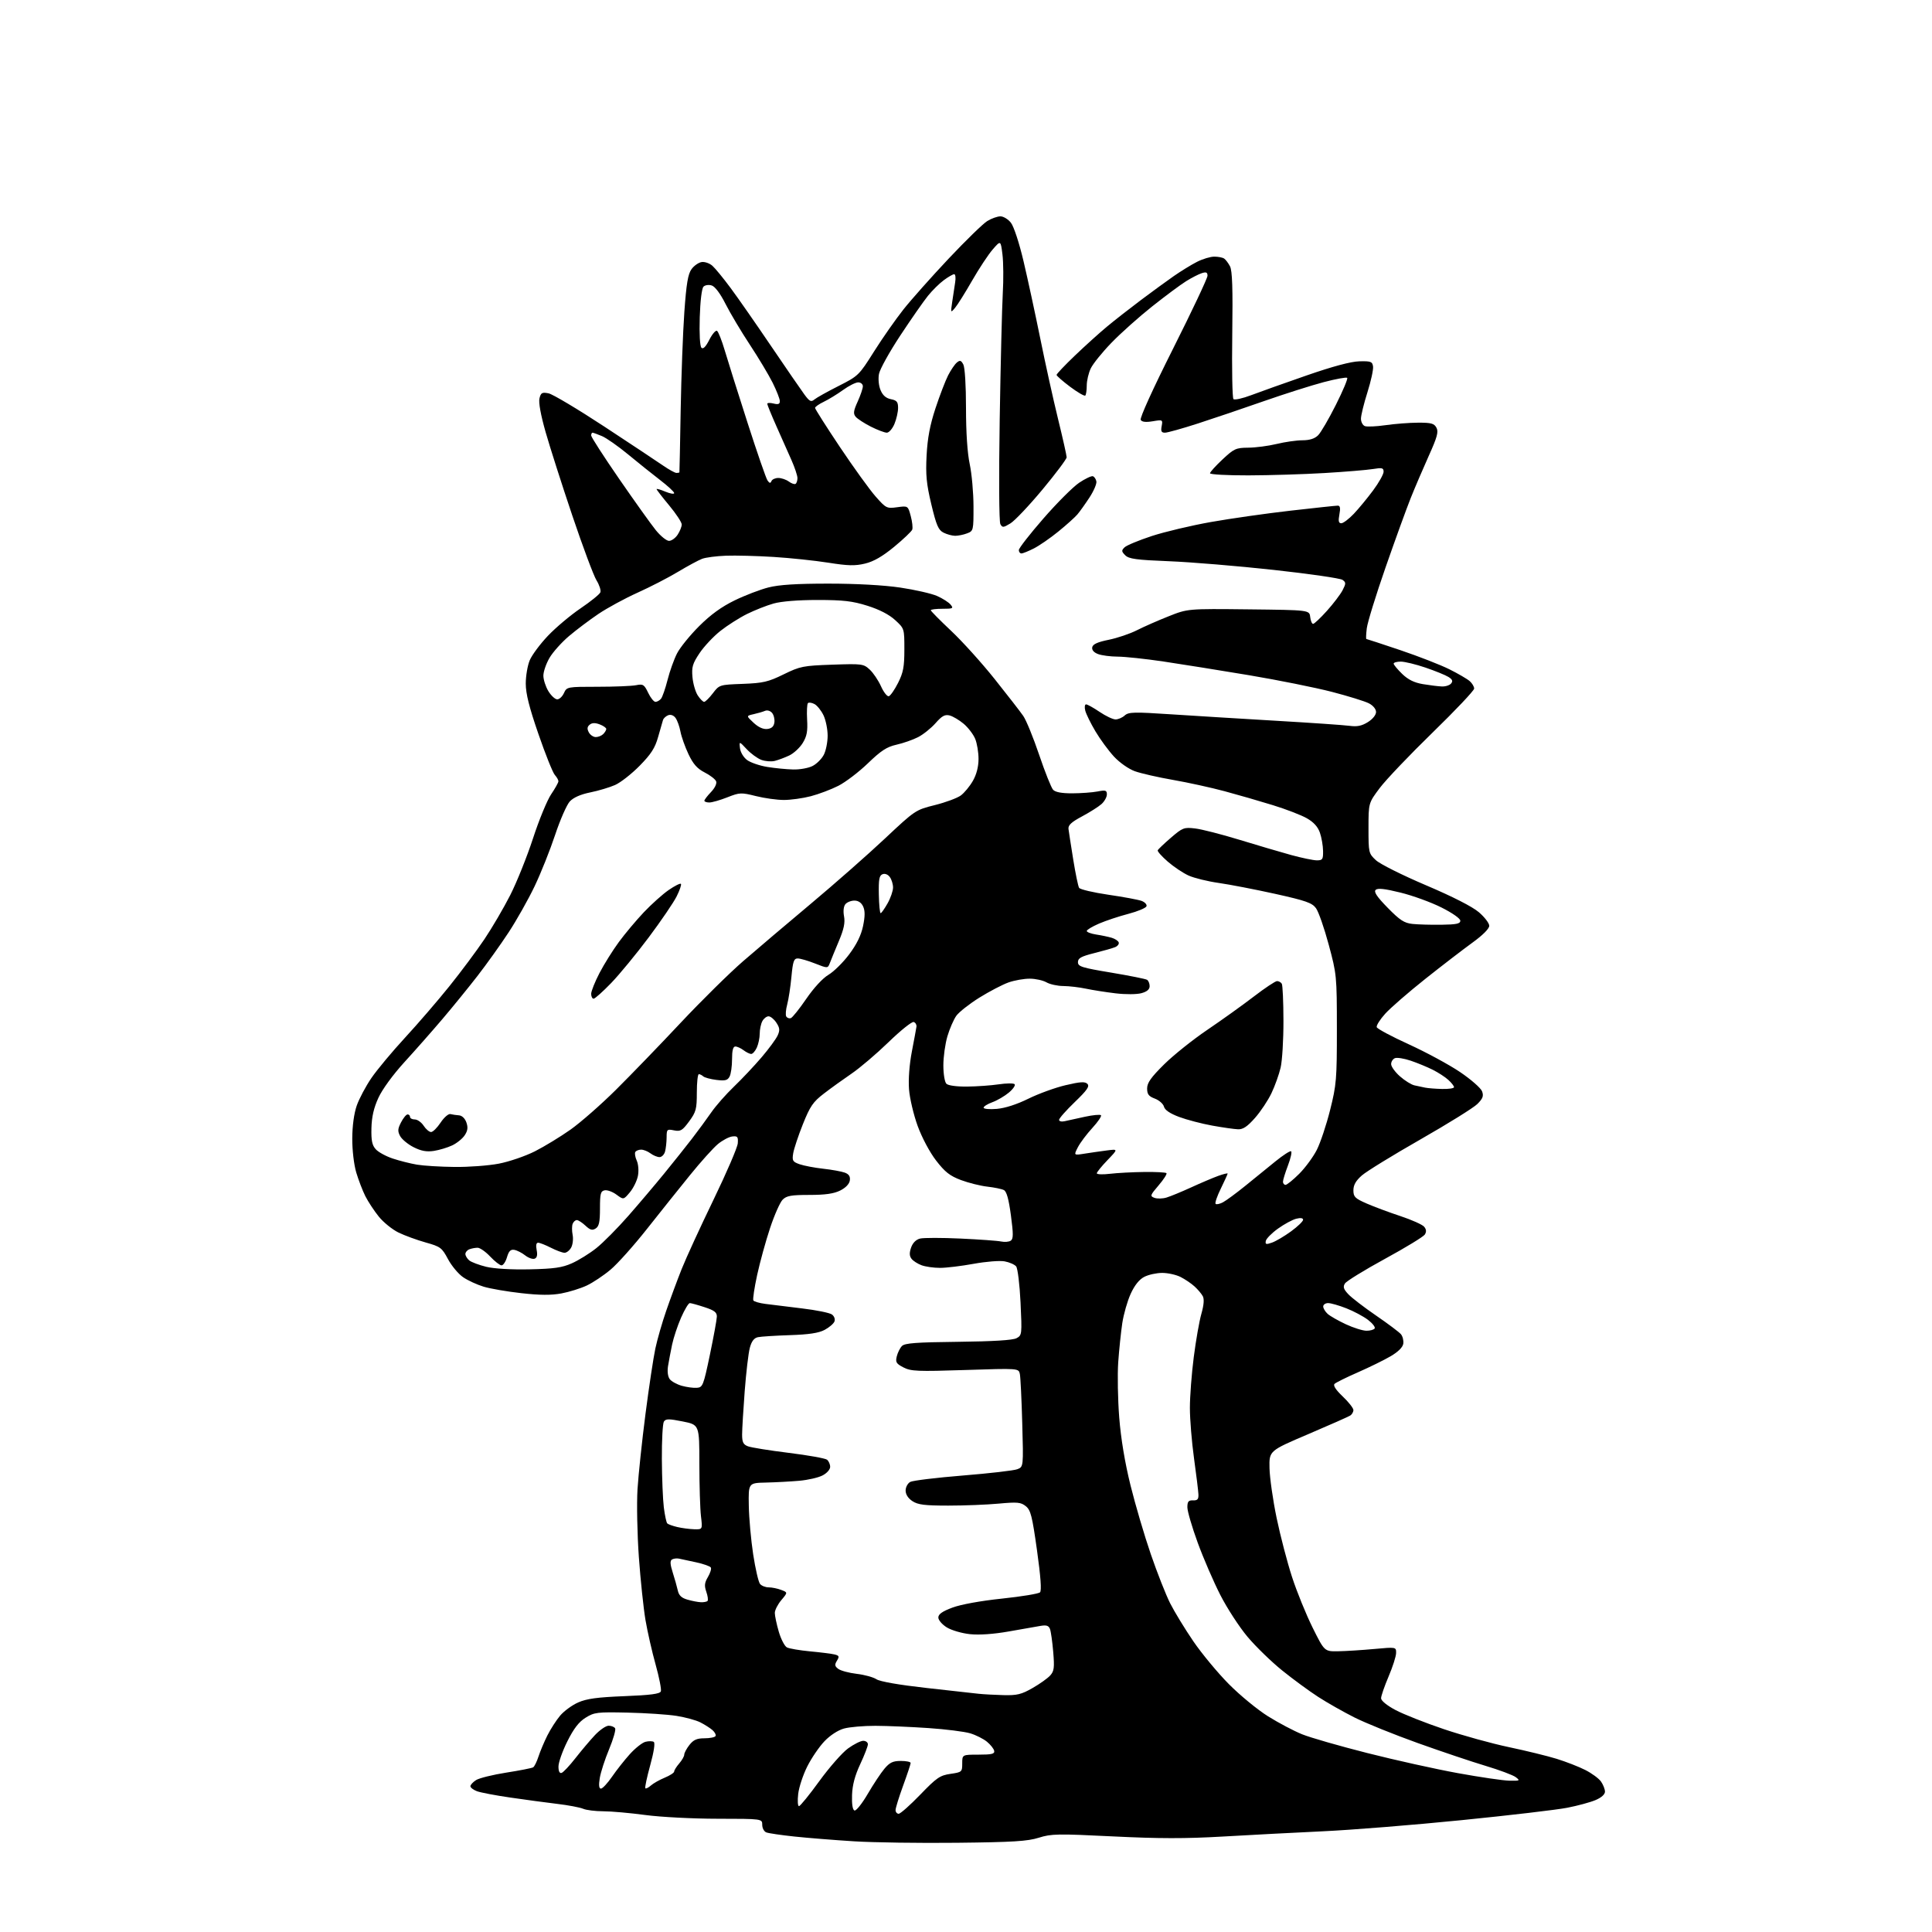 <?xml version="1.0" encoding="UTF-8" standalone="no"?>
<svg 
  version="1.1" 
  xmlns="http://www.w3.org/2000/svg" 
  xmlns:xlink="http://www.w3.org/1999/xlink" 
  xmlns:svg="http://www.w3.org/2000/svg"
  xmlns:rdf="http://www.w3.org/1999/02/22-rdf-syntax-ns#"
  xmlns:cc="http://creativecommons.org/ns#"
  xmlns:dc="http://purl.org/dc/elements/1.1/"
  viewBox="0 0 768 768"
  width="768"
  height="768"
>
<style>svg {background-color: white; }</style>"
<path stroke="none" fill="black" fill-rule="evenodd" d="M380.50,732.53C365.65,732.70 347.20,732.43 339.50,731.95C331.80,731.47 321.17,730.62 315.88,730.06C310.59,729.50 305.53,728.76 304.63,728.41C303.73,728.07 303.00,726.71 303.00,725.39C303.00,723.00 303.00,723.00 285.25,722.98C275.39,722.97 262.61,722.31 256.50,721.49C250.45,720.68 242.93,720.01 239.80,720.01C236.66,720.00 233.06,719.56 231.80,719.01C230.53,718.47 225.90,717.59 221.50,717.07C217.10,716.54 208.69,715.41 202.82,714.55C196.94,713.70 190.98,712.56 189.57,712.03C188.16,711.49 187.00,710.60 187.00,710.05C187.00,709.50 188.01,708.40 189.25,707.61C190.49,706.82 195.89,705.48 201.26,704.64C206.63,703.80 211.43,702.85 211.94,702.54C212.44,702.23 213.40,700.29 214.06,698.24C214.73,696.18 216.31,692.43 217.58,689.89C218.85,687.36 221.14,683.80 222.66,681.99C224.19,680.18 227.41,677.82 229.83,676.75C233.23,675.25 237.43,674.68 248.21,674.25C258.63,673.84 262.31,673.35 262.70,672.34C262.98,671.60 262.05,666.83 260.63,661.74C259.20,656.66 257.39,648.67 256.59,644.00C255.80,639.33 254.61,628.08 253.96,619.00C253.31,609.92 253.07,597.77 253.42,592.00C253.78,586.23 255.21,572.75 256.59,562.07C257.97,551.38 259.74,539.68 260.51,536.07C261.28,532.45 263.23,525.67 264.85,521.00C266.46,516.33 269.21,508.90 270.96,504.50C272.71,500.10 278.40,487.72 283.60,476.98C288.80,466.25 293.16,456.12 293.28,454.48C293.47,451.88 293.19,451.53 291.11,451.76C289.80,451.91 287.23,453.26 285.41,454.76C283.58,456.27 278.58,461.82 274.30,467.11C270.01,472.39 262.27,482.07 257.11,488.61C251.94,495.15 245.46,502.40 242.70,504.71C239.94,507.03 235.69,509.87 233.24,511.02C230.80,512.17 226.26,513.58 223.15,514.16C219.11,514.91 214.58,514.88 207.30,514.06C201.69,513.44 194.94,512.28 192.30,511.49C189.66,510.70 185.96,509.00 184.08,507.70C182.20,506.41 179.50,503.17 178.08,500.51C175.67,495.98 175.09,495.55 169.20,493.90C165.73,492.92 160.89,491.16 158.44,489.97C155.99,488.78 152.46,485.94 150.61,483.66C148.76,481.37 146.34,477.70 145.23,475.50C144.13,473.30 142.50,469.06 141.61,466.07C140.69,462.97 140.01,457.17 140.03,452.57C140.05,447.56 140.73,442.61 141.81,439.50C142.77,436.75 145.40,431.80 147.66,428.50C149.92,425.20 155.93,418.00 161.00,412.50C166.08,407.00 174.01,397.80 178.63,392.05C183.25,386.30 189.52,377.89 192.56,373.36C195.60,368.84 200.22,360.94 202.83,355.82C205.43,350.69 209.51,340.53 211.89,333.24C214.27,325.94 217.51,318.07 219.09,315.74C220.67,313.41 221.97,311.09 221.98,310.58C221.99,310.07 221.35,308.94 220.55,308.05C219.75,307.17 216.82,299.87 214.05,291.83C210.37,281.19 209.00,275.73 209.00,271.73C209.00,268.71 209.71,264.54 210.58,262.46C211.45,260.39 214.71,256.00 217.83,252.72C220.95,249.44 226.79,244.53 230.81,241.81C234.83,239.09 238.36,236.23 238.66,235.46C238.95,234.68 238.26,232.54 237.12,230.69C235.98,228.85 231.65,217.26 227.50,204.94C223.35,192.62 218.57,177.67 216.88,171.73C214.95,164.96 214.04,159.97 214.45,158.35C215.01,156.11 215.48,155.85 218.07,156.36C219.70,156.69 229.69,162.65 240.27,169.60C250.85,176.55 261.37,183.54 263.66,185.12C265.95,186.70 268.32,188.00 268.91,188.00C269.51,188.00 270.04,187.89 270.08,187.75C270.12,187.61 270.35,176.47 270.58,163.00C270.82,149.53 271.47,131.97 272.04,124.00C272.84,112.76 273.48,108.94 274.89,107.00C275.88,105.62 277.71,104.35 278.93,104.17C280.16,103.99 282.09,104.66 283.21,105.67C284.34,106.68 287.59,110.65 290.44,114.50C293.30,118.35 300.51,128.70 306.47,137.50C312.44,146.30 318.41,154.98 319.75,156.80C321.82,159.61 322.41,159.91 323.74,158.80C324.59,158.09 328.91,155.68 333.32,153.45C341.19,149.47 341.46,149.22 347.42,139.76C350.76,134.46 356.03,126.94 359.11,123.04C362.20,119.14 370.29,110.04 377.09,102.82C383.89,95.60 390.82,88.86 392.48,87.85C394.14,86.84 396.48,86.01 397.68,86.00C398.88,86.00 400.75,87.14 401.85,88.54C403.00,90.00 405.14,96.50 406.86,103.79C408.51,110.78 411.50,124.60 413.51,134.50C415.51,144.40 418.69,158.80 420.58,166.50C422.47,174.20 424.01,181.08 424.01,181.78C424.00,182.49 419.67,188.26 414.38,194.62C409.09,200.98 403.36,207.03 401.65,208.06C398.85,209.77 398.47,209.80 397.66,208.35C397.14,207.42 397.03,189.78 397.40,166.62C397.76,144.56 398.31,122.06 398.62,116.63C398.94,111.21 398.88,104.23 398.49,101.13C397.79,95.50 397.79,95.50 394.60,99.18C392.85,101.20 389.19,106.75 386.46,111.50C383.73,116.26 380.68,121.14 379.68,122.33C377.88,124.48 377.87,124.45 378.52,120.00C378.88,117.53 379.41,114.04 379.69,112.25C379.98,110.46 379.81,109.00 379.30,109.00C378.80,109.00 376.96,110.06 375.21,111.35C373.45,112.64 370.60,115.45 368.87,117.60C367.14,119.74 362.19,126.84 357.88,133.37C353.57,139.90 349.76,146.77 349.41,148.64C349.04,150.59 349.30,153.32 350.03,155.07C350.89,157.15 352.18,158.29 354.14,158.68C356.50,159.15 357.00,159.76 357.00,162.16C357.00,163.76 356.35,166.62 355.55,168.53C354.75,170.44 353.39,172.00 352.52,172.00C351.65,172.00 348.78,170.91 346.15,169.58C343.53,168.25 340.81,166.48 340.13,165.65C339.12,164.44 339.27,163.30 340.94,159.63C342.07,157.14 343.00,154.41 343.00,153.55C343.00,152.70 342.17,152.00 341.15,152.00C340.13,152.00 337.41,153.37 335.11,155.04C332.81,156.70 329.36,158.81 327.46,159.72C325.56,160.63 324.00,161.72 324.00,162.15C324.00,162.58 328.45,169.59 333.89,177.72C339.33,185.85 345.71,194.69 348.07,197.36C352.22,202.06 352.51,202.20 356.65,201.63C360.94,201.05 360.94,201.05 362.03,205.13C362.64,207.37 362.90,209.81 362.63,210.53C362.35,211.26 359.12,214.33 355.45,217.36C350.80,221.19 347.31,223.21 343.87,224.03C339.89,224.99 337.09,224.92 329.22,223.67C323.88,222.83 314.10,221.80 307.50,221.39C300.90,220.98 292.40,220.76 288.61,220.90C284.82,221.04 280.55,221.59 279.11,222.13C277.68,222.67 273.37,225.00 269.53,227.30C265.70,229.61 258.46,233.34 253.44,235.60C248.42,237.86 241.43,241.66 237.91,244.03C234.38,246.41 229.11,250.37 226.19,252.85C223.27,255.32 219.78,259.22 218.44,261.51C217.10,263.80 216.00,266.99 216.00,268.59C216.01,270.19 216.90,272.96 217.99,274.75C219.08,276.54 220.66,278.00 221.51,278.00C222.35,278.00 223.56,276.88 224.18,275.50C225.31,273.03 225.48,273.00 237.54,273.00C244.25,273.00 251.14,272.72 252.84,272.38C255.63,271.82 256.08,272.10 257.65,275.38C258.59,277.37 259.91,279.00 260.56,279.00C261.22,279.00 262.21,278.44 262.77,277.75C263.33,277.06 264.50,273.69 265.37,270.25C266.24,266.81 267.93,262.09 269.13,259.75C270.32,257.41 274.27,252.54 277.90,248.92C282.46,244.36 286.81,241.21 292.00,238.68C296.12,236.67 302.18,234.35 305.46,233.52C309.69,232.44 316.62,232.00 329.33,232.00C340.44,232.00 351.28,232.60 357.87,233.57C363.72,234.44 370.30,235.94 372.50,236.91C374.70,237.88 377.12,239.42 377.87,240.34C379.12,241.85 378.82,242.00 374.62,242.00C372.08,242.00 370.00,242.26 370.00,242.58C370.00,242.90 373.63,246.57 378.07,250.75C382.51,254.92 390.30,263.55 395.38,269.92C400.46,276.29 405.58,282.88 406.75,284.58C407.93,286.27 410.78,293.24 413.09,300.08C415.40,306.91 417.89,313.15 418.62,313.94C419.50,314.90 422.03,315.37 426.22,315.36C429.68,315.35 434.19,315.02 436.25,314.63C439.51,314.00 440.00,314.15 440.00,315.80C440.00,316.84 439.05,318.55 437.90,319.60C436.74,320.64 433.25,322.86 430.15,324.52C425.90,326.79 424.56,328.02 424.74,329.52C424.88,330.61 425.72,336.07 426.62,341.65C427.52,347.23 428.57,352.31 428.96,352.93C429.35,353.56 434.58,354.79 440.58,355.67C446.59,356.54 452.55,357.65 453.83,358.13C455.11,358.62 455.98,359.57 455.75,360.25C455.52,360.93 452.28,362.29 448.55,363.27C444.82,364.24 439.57,365.99 436.89,367.14C434.20,368.30 432.00,369.62 432.00,370.08C432.00,370.54 433.69,371.17 435.75,371.49C437.81,371.80 440.59,372.39 441.92,372.78C443.25,373.18 444.50,374.01 444.71,374.63C444.92,375.25 444.28,376.09 443.29,376.50C442.31,376.91 438.57,377.98 435.00,378.87C429.76,380.19 428.50,380.88 428.50,382.47C428.50,384.21 429.99,384.68 441.71,386.63C448.98,387.85 455.40,389.13 455.96,389.48C456.53,389.83 457.00,390.97 457.00,392.01C457.00,393.30 455.96,394.19 453.75,394.80C451.90,395.31 447.48,395.34 443.50,394.87C439.65,394.41 434.34,393.58 431.70,393.02C429.06,392.46 425.01,391.98 422.70,391.96C420.39,391.95 417.38,391.29 416.00,390.50C414.62,389.71 411.64,389.05 409.38,389.04C407.11,389.02 403.30,389.69 400.91,390.53C398.52,391.38 393.30,394.10 389.31,396.58C385.33,399.07 381.20,402.32 380.14,403.80C379.09,405.29 377.50,408.94 376.61,411.93C375.73,414.92 375.00,420.12 375.00,423.48C375.00,426.91 375.53,430.13 376.20,430.80C376.92,431.52 380.21,431.97 384.45,431.93C388.33,431.89 393.98,431.49 397.00,431.04C400.02,430.59 402.86,430.56 403.31,430.97C403.76,431.39 402.74,432.88 401.06,434.30C399.38,435.71 396.43,437.44 394.50,438.14C392.58,438.83 391.00,439.82 391.00,440.32C391.00,440.83 393.36,441.05 396.25,440.80C399.54,440.52 404.21,439.01 408.78,436.76C412.79,434.78 419.43,432.36 423.55,431.39C429.45,430.00 431.29,429.89 432.25,430.85C433.22,431.82 432.16,433.35 427.24,438.09C423.81,441.39 421.00,444.57 421.00,445.16C421.00,445.74 422.00,445.98 423.25,445.69C424.49,445.41 428.09,444.61 431.26,443.93C434.42,443.24 437.30,442.97 437.65,443.32C438.00,443.67 436.46,445.94 434.23,448.37C432.00,450.79 429.41,454.24 428.48,456.03C426.80,459.29 426.80,459.29 431.15,458.59C433.54,458.21 437.52,457.64 440.00,457.32C444.50,456.74 444.50,456.74 440.25,461.16C437.91,463.59 436.00,465.95 436.00,466.40C436.00,466.86 438.36,466.95 441.25,466.60C444.14,466.26 450.24,465.93 454.81,465.88C459.38,465.82 463.37,466.03 463.68,466.34C463.99,466.65 462.60,468.82 460.59,471.17C457.19,475.14 457.07,475.48 458.91,476.16C460.00,476.56 462.15,476.52 463.69,476.05C465.24,475.59 469.65,473.77 473.50,472.01C477.35,470.24 482.19,468.19 484.25,467.44C486.31,466.70 488.00,466.28 488.00,466.52C488.00,466.76 486.79,469.43 485.31,472.45C483.82,475.47 482.88,478.22 483.22,478.55C483.55,478.89 484.88,478.60 486.16,477.92C487.45,477.23 491.43,474.30 495.00,471.41C498.57,468.51 503.98,464.13 507.00,461.67C510.02,459.21 512.83,457.40 513.23,457.64C513.63,457.89 513.07,460.43 511.98,463.30C510.89,466.16 510.00,469.06 510.00,469.75C510.00,470.44 510.46,471.00 511.03,471.00C511.59,471.00 514.04,469.01 516.47,466.59C518.89,464.16 522.04,459.88 523.46,457.08C524.88,454.28 527.26,447.15 528.74,441.24C531.25,431.23 531.44,429.05 531.43,409.00C531.42,387.92 531.35,387.27 528.18,375.50C526.41,368.90 524.13,362.38 523.12,361.01C521.58,358.90 519.09,358.03 506.90,355.32C498.98,353.57 488.90,351.62 484.50,350.99C480.10,350.37 474.70,349.04 472.50,348.05C470.30,347.06 466.57,344.56 464.21,342.51C461.84,340.45 460.04,338.43 460.21,338.02C460.37,337.61 462.73,335.36 465.45,333.02C470.11,329.01 470.66,328.80 475.11,329.33C477.71,329.63 485.61,331.66 492.67,333.82C499.73,335.98 508.98,338.71 513.23,339.88C517.48,341.04 522.09,342.00 523.48,342.00C525.74,342.00 525.99,341.61 525.94,338.25C525.91,336.19 525.35,332.94 524.69,331.03C523.88,328.67 522.22,326.83 519.50,325.28C517.30,324.02 511.23,321.68 506.00,320.07C500.77,318.45 492.11,315.95 486.75,314.51C481.39,313.07 472.17,311.05 466.25,310.02C460.34,308.99 453.54,307.44 451.14,306.58C448.65,305.68 445.09,303.19 442.83,300.76C440.66,298.41 437.34,293.90 435.45,290.71C433.56,287.53 431.74,283.82 431.40,282.46C431.06,281.11 431.21,280.00 431.74,280.00C432.27,280.00 434.68,281.34 437.10,282.98C439.52,284.62 442.36,285.97 443.42,285.98C444.48,285.99 446.13,285.29 447.08,284.42C448.63,283.02 450.72,282.97 465.66,283.96C474.92,284.57 493.75,285.72 507.50,286.53C521.25,287.33 534.30,288.23 536.50,288.53C539.48,288.94 541.33,288.56 543.75,287.05C545.65,285.87 547.00,284.20 547.00,283.04C547.00,281.87 545.83,280.45 544.15,279.58C542.59,278.77 535.96,276.72 529.43,275.02C522.90,273.33 508.09,270.35 496.53,268.41C484.96,266.48 469.65,264.02 462.50,262.96C455.35,261.90 447.17,261.03 444.32,261.02C441.46,261.01 437.94,260.55 436.49,260.00C434.80,259.36 433.97,258.38 434.18,257.29C434.42,256.08 436.31,255.22 440.71,254.33C444.12,253.64 449.16,251.94 451.90,250.55C454.64,249.16 460.31,246.66 464.51,245.00C472.14,241.96 472.14,241.96 496.32,242.23C520.50,242.50 520.50,242.50 520.82,245.25C520.99,246.76 521.51,248.00 521.97,248.00C522.44,248.00 524.91,245.67 527.48,242.81C530.04,239.96 532.84,236.28 533.69,234.64C535.08,231.94 535.08,231.53 533.68,230.51C532.83,229.89 520.51,228.10 506.32,226.55C492.12,224.99 473.42,223.44 464.78,223.10C451.72,222.58 448.76,222.18 447.31,220.74C445.79,219.21 445.75,218.82 447.04,217.57C447.84,216.79 452.71,214.77 457.85,213.08C462.98,211.40 473.56,208.89 481.35,207.51C489.13,206.13 503.37,204.10 513.00,203.00C522.62,201.90 531.08,201.00 531.79,201.00C532.73,201.00 532.91,201.96 532.43,204.50C531.94,207.15 532.12,208.00 533.19,208.00C533.96,208.00 536.20,206.31 538.16,204.25C540.12,202.19 543.58,197.98 545.86,194.91C548.14,191.83 550.00,188.51 550.00,187.53C550.00,185.99 549.43,185.84 545.75,186.45C543.41,186.83 534.75,187.55 526.50,188.04C518.25,188.53 504.64,188.95 496.25,188.97C487.86,188.99 481.00,188.61 481.00,188.14C481.00,187.66 483.23,185.19 485.96,182.64C490.54,178.35 491.31,178.00 496.21,177.96C499.12,177.94 504.20,177.28 507.50,176.48C510.80,175.68 515.41,175.02 517.75,175.02C520.64,175.01 522.64,174.36 523.98,173.02C525.07,171.93 528.25,166.48 531.04,160.91C533.84,155.35 535.86,150.53 535.53,150.20C535.21,149.88 531.02,150.64 526.22,151.90C521.43,153.16 510.75,156.55 502.50,159.43C494.25,162.32 482.42,166.33 476.20,168.34C469.99,170.35 464.09,172.00 463.09,172.00C461.68,172.00 461.39,171.43 461.78,169.39C462.26,166.84 462.18,166.79 458.24,167.46C455.49,167.92 453.96,167.75 453.45,166.92C453.00,166.20 458.25,154.64 466.35,138.53C473.86,123.59 480.00,110.58 480.00,109.62C480.00,108.26 479.50,108.02 477.75,108.58C476.51,108.97 473.70,110.41 471.50,111.78C469.30,113.15 463.23,117.66 458.00,121.81C452.77,125.96 445.50,132.45 441.84,136.24C438.17,140.02 434.46,144.62 433.59,146.46C432.71,148.30 432.00,151.35 432.00,153.23C432.00,155.12 431.74,156.93 431.42,157.24C431.10,157.56 428.40,156.00 425.42,153.77C422.44,151.54 420.00,149.40 420.00,149.03C420.00,148.65 423.26,145.21 427.25,141.39C431.24,137.57 436.98,132.38 440.00,129.87C443.02,127.36 449.10,122.61 453.50,119.30C457.90,116.00 463.80,111.70 466.61,109.74C469.42,107.79 473.56,105.24 475.82,104.09C478.07,102.94 481.18,102.01 482.71,102.02C484.24,102.02 486.00,102.36 486.60,102.77C487.21,103.17 488.26,104.56 488.94,105.85C489.86,107.60 490.09,114.64 489.84,133.01C489.65,146.66 489.87,158.19 490.31,158.64C490.76,159.09 493.91,158.40 497.31,157.11C500.72,155.82 510.64,152.28 519.36,149.26C529.77,145.65 536.99,143.71 540.36,143.63C544.94,143.51 545.53,143.74 545.81,145.69C545.98,146.90 544.97,151.53 543.56,155.99C542.15,160.45 541.00,165.16 541.00,166.44C541.00,167.73 541.70,169.05 542.55,169.38C543.41,169.71 547.12,169.54 550.80,169.01C554.49,168.48 560.30,168.03 563.71,168.02C568.94,168.00 570.10,168.32 571.01,170.02C571.89,171.66 571.32,173.75 567.95,181.22C565.68,186.28 562.45,193.81 560.79,197.96C559.13,202.11 554.63,214.50 550.80,225.50C546.97,236.50 543.60,247.41 543.32,249.75C543.03,252.09 542.96,254.00 543.15,254.01C543.34,254.01 549.43,256.02 556.69,258.46C563.94,260.91 572.72,264.33 576.19,266.07C579.66,267.80 583.29,269.92 584.25,270.77C585.21,271.62 586.00,272.95 586.00,273.72C586.00,274.50 578.58,282.35 569.50,291.18C560.43,300.00 550.98,309.92 548.50,313.21C544.00,319.20 544.00,319.20 544.00,329.20C544.00,338.98 544.06,339.26 546.95,341.95C548.57,343.47 557.50,347.93 566.81,351.89C577.48,356.42 585.26,360.39 587.87,362.62C590.14,364.56 592.00,366.99 592.00,368.02C592.00,369.16 589.44,371.73 585.35,374.69C581.69,377.34 573.24,383.83 566.57,389.13C559.90,394.43 552.74,400.65 550.66,402.95C548.58,405.25 547.05,407.67 547.27,408.32C547.48,408.97 553.24,412.05 560.08,415.16C566.91,418.28 576.06,423.23 580.40,426.16C584.75,429.10 588.69,432.55 589.15,433.83C589.83,435.69 589.45,436.70 587.25,438.88C585.74,440.38 575.55,446.71 564.61,452.96C553.67,459.20 543.20,465.64 541.36,467.26C538.97,469.35 538.00,471.06 538.00,473.16C538.00,475.76 538.62,476.38 543.25,478.41C546.14,479.67 552.18,481.93 556.67,483.41C561.17,484.90 565.42,486.80 566.12,487.64C567.00,488.70 567.08,489.65 566.39,490.75C565.84,491.61 558.71,495.96 550.54,500.41C542.38,504.86 535.22,509.27 534.63,510.21C533.79,511.55 534.08,512.46 535.98,514.48C537.31,515.90 542.28,519.71 547.02,522.96C551.76,526.21 556.21,529.55 556.90,530.38C557.59,531.21 558.01,532.90 557.83,534.13C557.62,535.56 555.81,537.36 552.81,539.12C550.24,540.63 544.39,543.50 539.81,545.51C535.24,547.51 531.05,549.58 530.51,550.11C529.86,550.75 530.99,552.48 533.76,555.12C536.09,557.33 538.00,559.76 538.00,560.52C538.00,561.27 537.44,562.25 536.76,562.69C536.08,563.14 528.54,566.47 520.01,570.11C504.50,576.72 504.50,576.72 504.65,583.61C504.73,587.40 506.00,596.32 507.48,603.43C508.96,610.54 511.72,621.11 513.62,626.93C515.51,632.74 519.19,641.77 521.78,647.00C526.50,656.50 526.50,656.50 532.00,656.40C535.02,656.35 541.44,655.94 546.25,655.50C555.00,654.70 555.00,654.70 554.97,657.10C554.96,658.42 553.61,662.64 551.97,666.47C550.34,670.31 549.00,674.18 549.00,675.08C549.00,676.06 551.33,677.96 554.75,679.77C557.91,681.45 566.58,684.88 574.00,687.38C581.42,689.88 593.03,693.09 599.80,694.51C606.56,695.93 615.11,698.02 618.80,699.16C622.48,700.30 627.61,702.29 630.18,703.60C632.75,704.90 635.57,706.97 636.43,708.20C637.29,709.44 638.00,711.24 638.00,712.21C638.00,713.30 636.57,714.58 634.25,715.56C632.19,716.44 627.12,717.81 623.00,718.61C618.88,719.42 599.98,721.64 581.00,723.54C562.02,725.45 537.27,727.44 526.00,727.96C514.73,728.49 496.73,729.43 486.00,730.06C471.23,730.91 460.66,730.90 442.45,730.00C420.45,728.91 417.93,728.95 412.95,730.52C408.48,731.93 402.64,732.29 380.50,732.53zM357.24,721.00C357.93,721.00 361.78,717.58 365.81,713.41C372.34,706.64 373.65,705.74 377.82,705.14C382.37,704.48 382.50,704.36 382.50,700.98C382.50,697.50 382.50,697.50 389.00,697.50C394.24,697.50 395.44,697.21 395.21,696.00C395.05,695.17 393.76,693.54 392.35,692.38C390.94,691.21 387.93,689.70 385.67,689.02C383.42,688.34 375.93,687.40 369.03,686.93C362.14,686.46 352.68,686.06 348.00,686.04C343.32,686.03 337.70,686.51 335.50,687.12C333.11,687.78 329.99,689.81 327.74,692.17C325.66,694.34 322.60,698.83 320.93,702.14C319.25,705.46 317.62,710.38 317.30,713.08C316.98,715.79 317.12,717.99 317.61,717.97C318.10,717.95 321.75,713.47 325.71,708.00C329.68,702.54 334.81,696.70 337.11,695.03C339.42,693.36 342.13,692.00 343.15,692.00C344.17,692.00 345.00,692.62 345.00,693.39C345.00,694.15 343.63,697.71 341.95,701.29C339.84,705.81 338.84,709.55 338.70,713.54C338.57,717.20 338.93,719.44 339.67,719.70C340.32,719.93 342.68,716.97 344.92,713.14C347.16,709.30 350.16,704.77 351.59,703.08C353.67,700.61 354.95,700.00 358.09,700.00C360.24,700.00 362.00,700.36 362.00,700.81C362.00,701.25 360.65,705.32 359.00,709.84C357.35,714.36 356.00,718.72 356.00,719.53C356.00,720.34 356.56,721.00 357.24,721.00zM238.89,711.00C239.52,711.00 241.49,708.88 243.27,706.30C245.05,703.71 248.25,699.65 250.39,697.28C252.53,694.91 255.32,692.71 256.59,692.39C257.85,692.07 259.33,692.09 259.87,692.42C260.48,692.80 259.95,696.32 258.47,701.72C257.15,706.50 256.28,710.61 256.53,710.87C256.78,711.12 257.78,710.62 258.74,709.76C259.71,708.90 262.19,707.50 264.25,706.65C266.31,705.80 268.00,704.70 268.00,704.20C268.00,703.71 268.90,702.27 270.00,701.00C271.10,699.73 272.00,698.15 272.00,697.48C272.00,696.82 272.93,695.08 274.07,693.63C275.67,691.60 277.03,691.00 280.01,691.00C282.14,691.00 284.12,690.61 284.42,690.13C284.71,689.66 284.18,688.59 283.23,687.75C282.28,686.92 280.09,685.53 278.38,684.66C276.66,683.79 272.38,682.63 268.88,682.08C265.37,681.53 256.65,680.95 249.50,680.79C237.39,680.52 236.25,680.66 232.79,682.81C230.12,684.47 228.09,687.09 225.54,692.19C223.59,696.08 222.00,700.60 222.00,702.22C222.00,704.13 222.44,705.02 223.25,704.75C223.94,704.53 226.40,701.90 228.73,698.92C231.06,695.94 234.55,691.81 236.48,689.75C238.42,687.69 240.87,686.00 241.94,686.00C243.01,686.00 244.17,686.46 244.52,687.03C244.87,687.60 243.79,691.35 242.12,695.37C240.44,699.39 238.78,704.55 238.41,706.84C237.95,709.69 238.11,711.00 238.89,711.00zM600.00,707.85C604.20,707.93 604.37,707.84 602.52,706.44C601.43,705.62 596.03,703.60 590.52,701.95C585.01,700.30 572.85,696.21 563.50,692.86C554.15,689.51 542.90,684.96 538.50,682.76C534.10,680.55 527.58,676.86 524.00,674.54C520.42,672.23 513.98,667.50 509.69,664.04C505.39,660.57 499.20,654.56 495.93,650.68C492.66,646.79 487.79,639.31 485.11,634.06C482.42,628.80 478.37,619.44 476.11,613.25C473.85,607.07 472.00,600.73 472.00,599.18C472.00,596.88 472.43,596.36 474.25,596.42C476.03,596.48 476.48,595.98 476.39,594.00C476.33,592.62 475.54,586.19 474.64,579.70C473.74,573.21 473.00,564.19 473.00,559.66C473.00,555.13 473.69,546.04 474.54,539.46C475.38,532.88 476.74,525.13 477.57,522.24C478.56,518.74 478.75,516.40 478.12,515.24C477.61,514.28 476.13,512.54 474.84,511.37C473.55,510.19 471.06,508.51 469.30,507.62C467.54,506.73 464.25,506.00 462.00,506.00C459.75,506.00 456.53,506.71 454.86,507.57C452.86,508.61 451.02,510.90 449.46,514.32C448.16,517.17 446.66,522.42 446.12,526.00C445.59,529.58 444.86,536.55 444.51,541.50C444.17,546.45 444.35,556.35 444.91,563.50C445.58,571.93 447.16,581.42 449.41,590.50C451.32,598.20 454.94,610.49 457.46,617.81C459.97,625.13 463.43,633.90 465.14,637.31C466.86,640.71 471.01,647.52 474.37,652.44C477.73,657.35 484.08,665.01 488.49,669.46C492.90,673.91 499.92,679.68 504.10,682.28C508.28,684.89 514.35,688.09 517.60,689.40C520.84,690.72 532.51,694.07 543.52,696.86C554.53,699.66 570.73,703.25 579.52,704.85C588.31,706.45 597.52,707.80 600.00,707.85zM398.88,673.84C404.29,673.98 406.04,673.55 410.44,671.03C413.30,669.40 416.46,667.15 417.46,666.04C419.03,664.31 419.20,662.94 418.67,656.66C418.33,652.61 417.75,648.51 417.38,647.54C416.87,646.21 415.96,645.91 413.60,646.32C411.90,646.61 406.23,647.61 401.00,648.53C395.01,649.59 389.33,649.99 385.62,649.61C382.36,649.27 378.24,648.07 376.37,646.92C374.51,645.77 373.00,644.01 373.00,642.99C373.00,641.66 374.58,640.55 378.59,639.05C381.96,637.79 389.82,636.36 398.31,635.47C406.07,634.65 412.87,633.53 413.42,632.98C414.09,632.31 413.69,626.73 412.22,616.25C410.30,602.58 409.72,600.28 407.76,598.72C405.79,597.15 404.42,597.03 397.00,597.71C392.32,598.15 383.30,598.50 376.96,598.50C367.59,598.50 364.90,598.17 362.71,596.73C360.99,595.60 360.00,594.06 360.00,592.51C360.00,591.16 360.83,589.63 361.85,589.08C362.87,588.53 372.29,587.39 382.79,586.54C393.28,585.69 402.99,584.57 404.36,584.05C406.85,583.11 406.85,583.11 406.36,565.80C406.10,556.29 405.67,547.47 405.41,546.20C404.94,543.90 404.94,543.90 383.70,544.60C364.72,545.22 362.11,545.11 359.14,543.57C356.27,542.09 355.91,541.49 356.48,539.18C356.84,537.70 357.77,535.85 358.54,535.06C359.66,533.91 364.21,533.57 380.90,533.39C394.79,533.23 402.59,532.75 404.07,531.96C406.25,530.80 406.28,530.50 405.68,517.77C405.33,510.54 404.55,504.17 403.93,503.41C403.31,502.66 401.25,501.76 399.36,501.41C397.46,501.05 391.93,501.49 387.06,502.38C382.20,503.27 376.17,504.00 373.67,504.00C371.17,504.00 367.86,503.53 366.32,502.95C364.77,502.38 362.97,501.22 362.33,500.37C361.49,499.27 361.45,498.01 362.18,495.91C362.83,494.06 364.13,492.75 365.74,492.35C367.13,492.00 374.40,492.00 381.89,492.35C389.37,492.70 396.62,493.22 398.00,493.52C399.38,493.81 401.08,493.66 401.79,493.19C402.84,492.49 402.85,490.59 401.85,483.10C400.99,476.66 400.15,473.63 399.06,473.07C398.20,472.63 395.25,472.02 392.49,471.71C389.73,471.40 385.01,470.22 381.99,469.09C377.58,467.43 375.64,465.90 372.11,461.33C369.58,458.04 366.48,452.23 364.78,447.57C363.17,443.14 361.62,436.58 361.35,433.01C361.05,429.06 361.49,423.16 362.48,418.00C363.38,413.32 364.20,408.87 364.31,408.11C364.41,407.34 363.92,406.51 363.22,406.26C362.51,406.01 358.01,409.61 353.22,414.26C348.42,418.91 341.80,424.55 338.50,426.79C335.20,429.04 330.25,432.60 327.50,434.72C323.21,438.01 322.03,439.73 319.17,446.86C317.34,451.43 315.61,456.65 315.31,458.45C314.83,461.41 315.08,461.83 317.90,462.82C319.62,463.41 323.83,464.21 327.26,464.59C330.69,464.97 334.54,465.67 335.82,466.14C337.47,466.76 338.05,467.65 337.82,469.25C337.62,470.65 336.17,472.16 334.00,473.25C331.47,474.51 328.08,475.00 321.75,475.00C314.53,475.00 312.67,475.33 311.12,476.88C310.09,477.91 307.84,482.97 306.13,488.13C304.41,493.28 302.10,501.69 300.98,506.81C299.87,511.93 299.19,516.49 299.47,516.94C299.75,517.40 301.89,518.02 304.24,518.32C306.58,518.63 313.13,519.43 318.79,520.11C324.44,520.78 329.80,521.87 330.70,522.52C331.63,523.20 332.06,524.40 331.71,525.30C331.38,526.18 329.62,527.68 327.80,528.65C325.43,529.91 321.55,530.49 314.00,530.74C308.23,530.93 302.50,531.29 301.29,531.55C299.74,531.88 298.77,533.15 298.07,535.76C297.51,537.82 296.60,545.58 296.03,553.00C295.47,560.42 295.00,568.20 295.00,570.27C295.00,573.30 295.46,574.22 297.32,574.93C298.60,575.42 305.91,576.59 313.57,577.54C321.23,578.48 328.06,579.71 328.75,580.25C329.44,580.80 330.00,582.08 330.00,583.10C330.00,584.15 328.69,585.63 326.97,586.51C325.31,587.38 321.14,588.33 317.72,588.63C314.30,588.93 308.35,589.25 304.50,589.34C297.50,589.50 297.50,589.50 297.66,598.50C297.74,603.45 298.53,612.18 299.40,617.89C300.28,623.61 301.50,628.89 302.12,629.64C302.74,630.39 304.29,631.00 305.56,631.00C306.83,631.00 309.06,631.45 310.52,632.01C313.17,633.01 313.17,633.01 310.58,636.08C309.16,637.77 308.00,640.06 308.00,641.17C308.00,642.28 308.71,645.63 309.57,648.60C310.44,651.57 311.90,654.40 312.82,654.87C313.74,655.35 317.88,656.05 322.00,656.44C326.12,656.82 330.49,657.37 331.70,657.66C333.60,658.12 333.73,658.46 332.70,660.16C331.71,661.78 331.81,662.35 333.25,663.42C334.22,664.14 337.51,665.02 340.56,665.38C343.62,665.74 347.15,666.70 348.40,667.53C349.82,668.45 357.31,669.76 368.09,670.97C377.67,672.04 387.07,673.09 389.00,673.30C390.93,673.51 395.37,673.75 398.88,673.84zM278.58,636.91C279.73,636.96 280.93,636.74 281.25,636.41C281.57,636.09 281.36,634.46 280.78,632.79C279.93,630.35 280.05,629.18 281.42,626.87C282.35,625.29 282.87,623.59 282.56,623.10C282.26,622.60 279.64,621.68 276.75,621.05C273.86,620.41 270.76,619.75 269.86,619.57C268.96,619.39 267.72,619.56 267.11,619.93C266.30,620.43 266.39,621.86 267.41,625.06C268.19,627.50 269.10,630.73 269.43,632.22C269.86,634.21 270.90,635.20 273.26,635.88C275.04,636.40 277.44,636.86 278.58,636.91zM275.89,607.90C279.28,608.00 279.28,608.00 278.65,602.75C278.30,599.86 278.01,590.50 278.01,581.93C278.00,566.37 278.00,566.37 271.39,565.05C265.81,563.94 264.64,563.96 263.90,565.12C263.42,565.88 263.06,572.58 263.10,580.00C263.14,587.42 263.49,596.07 263.88,599.22C264.28,602.36 264.89,605.22 265.25,605.58C265.61,605.94 267.38,606.58 269.20,607.01C271.01,607.44 274.03,607.84 275.89,607.90zM276.99,551.68C279.35,551.51 279.62,550.83 282.20,538.50C283.69,531.35 284.94,524.54 284.96,523.37C284.99,521.68 283.96,520.89 280.06,519.62C277.35,518.73 274.71,518.00 274.20,518.00C273.69,518.00 272.14,520.59 270.75,523.75C269.36,526.91 267.75,531.75 267.17,534.50C266.59,537.25 265.87,541.10 265.55,543.05C265.21,545.20 265.48,547.24 266.24,548.24C266.93,549.14 269.07,550.32 271.00,550.87C272.93,551.41 275.62,551.78 276.99,551.68zM543.19,528.99C544.67,529.00 546.14,528.58 546.46,528.07C546.78,527.55 545.57,526.01 543.77,524.64C541.97,523.28 538.12,521.22 535.21,520.08C532.31,518.94 529.04,518.00 527.96,518.00C526.88,518.00 526.00,518.61 526.00,519.35C526.00,520.08 526.79,521.40 527.75,522.28C528.72,523.15 531.98,525.01 535.00,526.42C538.03,527.83 541.71,528.98 543.19,528.99zM210.50,504.58C220.21,504.37 223.42,503.92 227.33,502.18C229.99,501.00 234.36,498.29 237.05,496.15C239.74,494.01 245.44,488.26 249.72,483.38C254.00,478.50 260.44,470.90 264.03,466.50C267.62,462.10 272.57,455.89 275.03,452.70C277.49,449.50 280.96,444.78 282.74,442.20C284.52,439.61 288.57,435.01 291.74,431.97C294.91,428.93 299.85,423.68 302.73,420.31C305.61,416.94 308.48,413.03 309.12,411.63C310.07,409.55 309.98,408.61 308.62,406.54C307.70,405.14 306.31,404.00 305.51,404.00C304.72,404.00 303.60,404.87 303.04,405.93C302.47,407.00 302.00,409.23 302.00,410.89C302.00,412.55 301.48,415.05 300.84,416.45C300.20,417.85 299.19,418.99 298.59,418.97C297.99,418.95 296.63,418.28 295.56,417.47C294.49,416.66 293.03,416.00 292.31,416.00C291.40,416.00 291.00,417.56 291.00,421.07C291.00,423.85 290.56,426.96 290.01,427.97C289.22,429.47 288.23,429.71 284.76,429.28C282.42,428.99 280.07,428.35 279.55,427.87C279.03,427.39 278.24,427.00 277.80,427.00C277.36,427.00 277.00,430.29 277.00,434.30C277.00,440.88 276.69,442.02 273.94,445.77C271.25,449.42 270.52,449.85 267.94,449.34C265.15,448.78 265.00,448.93 264.99,452.12C264.98,453.98 264.70,456.51 264.37,457.75C264.04,458.99 263.03,459.99 262.13,459.97C261.24,459.95 259.63,459.28 258.56,458.47C257.49,457.66 255.83,457.00 254.87,457.00C253.91,457.00 252.86,457.42 252.55,457.93C252.23,458.43 252.49,459.97 253.11,461.35C253.76,462.78 253.97,465.37 253.59,467.39C253.22,469.34 251.78,472.29 250.39,473.95C247.86,476.96 247.86,476.96 245.05,474.88C243.51,473.74 241.40,472.97 240.37,473.17C238.76,473.48 238.50,474.48 238.50,480.39C238.50,485.77 238.13,487.49 236.79,488.34C235.45,489.20 234.59,488.96 232.73,487.22C231.43,486.00 229.89,485.00 229.29,485.00C228.70,485.00 227.95,485.68 227.63,486.51C227.32,487.34 227.31,489.31 227.63,490.89C227.94,492.47 227.69,494.71 227.07,495.88C226.44,497.05 225.25,498.00 224.42,498.00C223.60,498.00 221.16,497.10 219.00,496.00C216.84,494.90 214.56,494.00 213.91,494.00C213.16,494.00 212.96,495.03 213.33,496.91C213.73,498.90 213.47,499.99 212.52,500.35C211.75,500.65 210.07,500.05 208.77,499.04C207.48,498.02 205.54,497.03 204.46,496.84C202.98,496.58 202.26,497.30 201.54,499.75C201.02,501.54 200.04,503.00 199.37,503.00C198.71,503.00 196.68,501.43 194.86,499.50C193.05,497.57 190.80,496.00 189.86,496.00C188.93,496.00 187.45,496.27 186.58,496.61C185.71,496.94 185.00,497.79 185.00,498.48C185.00,499.18 185.69,500.33 186.53,501.03C187.38,501.73 190.42,502.87 193.28,503.57C196.41,504.33 203.31,504.74 210.50,504.58zM505.68,493.94C507.23,493.39 510.64,491.37 513.25,489.46C515.86,487.55 518.00,485.49 518.00,484.88C518.00,484.18 517.00,484.03 515.26,484.47C513.75,484.85 510.49,486.62 508.01,488.40C505.53,490.18 503.36,492.38 503.18,493.29C502.91,494.69 503.29,494.79 505.68,493.94zM180.66,463.88C186.25,463.95 194.19,463.36 198.30,462.57C202.41,461.78 208.86,459.57 212.64,457.66C216.41,455.75 222.78,451.87 226.79,449.04C230.80,446.20 238.93,439.08 244.86,433.19C250.78,427.31 262.35,415.35 270.55,406.60C278.76,397.86 289.94,386.83 295.39,382.10C300.85,377.37 313.01,367.05 322.41,359.18C331.81,351.30 344.99,339.71 351.69,333.41C363.79,322.05 363.94,321.95 371.64,320.03C375.91,318.96 380.55,317.24 381.95,316.20C383.35,315.16 385.51,312.55 386.73,310.41C388.18,307.88 388.97,304.81 388.98,301.72C388.99,299.09 388.39,295.47 387.64,293.67C386.89,291.88 384.83,289.19 383.06,287.70C381.29,286.22 378.78,284.73 377.48,284.40C375.61,283.94 374.43,284.58 371.90,287.46C370.13,289.47 367.00,291.98 364.93,293.04C362.86,294.09 359.01,295.44 356.36,296.03C352.52,296.89 350.22,298.39 345.01,303.42C341.42,306.88 336.13,310.91 333.26,312.37C330.38,313.83 325.46,315.69 322.31,316.51C319.16,317.33 314.34,318.00 311.60,318.00C308.87,318.00 303.85,317.30 300.47,316.45C294.61,314.99 294.05,315.01 289.12,316.95C286.26,318.08 283.04,319.00 281.96,319.00C280.88,319.00 280.00,318.69 280.00,318.30C280.00,317.92 281.18,316.37 282.63,314.86C284.15,313.27 285.02,311.48 284.68,310.60C284.36,309.77 282.31,308.18 280.13,307.07C277.14,305.54 275.56,303.75 273.67,299.77C272.30,296.87 270.87,292.84 270.49,290.80C270.11,288.77 269.23,286.33 268.54,285.39C267.78,284.35 266.63,283.93 265.62,284.31C264.70,284.67 263.77,285.53 263.55,286.23C263.32,286.93 262.45,289.98 261.60,293.00C260.39,297.32 258.82,299.77 254.28,304.39C251.10,307.63 246.70,311.08 244.50,312.05C242.30,313.02 237.85,314.35 234.61,315.00C230.77,315.78 227.95,317.03 226.50,318.59C225.29,319.90 222.66,325.89 220.67,331.88C218.68,337.88 215.02,347.06 212.52,352.29C210.03,357.51 205.38,365.77 202.18,370.64C198.98,375.52 193.40,383.32 189.77,388.00C186.14,392.68 179.87,400.38 175.84,405.12C171.80,409.87 165.02,417.56 160.76,422.22C156.20,427.22 151.96,433.04 150.42,436.40C148.58,440.41 147.76,443.98 147.65,448.44C147.53,453.37 147.91,455.24 149.37,456.85C150.39,457.99 153.44,459.65 156.13,460.54C158.82,461.44 163.16,462.53 165.76,462.97C168.37,463.41 175.07,463.82 180.66,463.88zM172.44,457.51C169.55,457.94 167.41,457.54 164.40,456.02C162.15,454.88 159.75,452.89 159.06,451.61C158.02,449.67 158.09,448.73 159.43,446.14C160.32,444.41 161.49,443.00 162.03,443.00C162.56,443.00 163.00,443.45 163.00,444.00C163.00,444.55 163.85,445.00 164.88,445.00C165.92,445.00 167.51,446.12 168.41,447.50C169.31,448.88 170.64,450.00 171.36,450.00C172.08,450.00 173.78,448.31 175.15,446.25C176.54,444.16 178.27,442.66 179.07,442.87C179.86,443.07 181.39,443.29 182.48,443.37C183.65,443.45 184.83,444.59 185.39,446.17C186.09,448.17 185.93,449.46 184.74,451.27C183.87,452.61 181.63,454.42 179.76,455.31C177.90,456.19 174.60,457.18 172.44,457.51zM492.17,448.91C490.70,448.86 486.06,448.20 481.86,447.44C477.66,446.68 471.75,445.13 468.72,444.00C465.07,442.63 463.04,441.25 462.69,439.91C462.40,438.80 460.77,437.36 459.08,436.72C456.62,435.80 456.00,434.98 456.00,432.68C456.00,430.44 457.52,428.29 462.75,423.11C466.46,419.44 474.23,413.23 480.00,409.33C485.77,405.42 494.08,399.47 498.45,396.11C502.83,392.75 506.96,390.00 507.64,390.00C508.33,390.00 509.17,390.47 509.53,391.04C509.88,391.62 510.18,398.26 510.19,405.79C510.21,413.33 509.70,421.70 509.07,424.38C508.45,427.07 506.82,431.63 505.45,434.51C504.09,437.39 501.14,441.83 498.90,444.37C495.88,447.80 494.14,448.98 492.17,448.91zM573.25,432.88C575.86,432.95 578.00,432.63 578.00,432.17C578.00,431.72 576.99,430.42 575.75,429.29C574.51,428.15 571.70,426.33 569.50,425.23C567.30,424.13 563.37,422.51 560.78,421.64C558.18,420.76 555.37,420.31 554.53,420.63C553.69,420.95 553.00,422.02 553.00,423.00C553.00,423.99 554.58,426.18 556.52,427.88C558.45,429.58 561.04,431.19 562.27,431.45C563.50,431.71 565.40,432.11 566.50,432.35C567.60,432.58 570.64,432.82 573.25,432.88zM314.34,404.74C314.98,404.53 317.75,401.08 320.50,397.06C323.49,392.69 327.04,388.85 329.34,387.49C331.45,386.24 335.16,382.58 337.57,379.36C340.55,375.38 342.32,371.77 343.08,368.11C343.88,364.24 343.89,362.06 343.12,360.36C342.42,358.83 341.20,358.00 339.64,358.00C338.32,358.00 336.71,358.64 336.06,359.42C335.34,360.29 335.13,362.19 335.52,364.26C335.99,366.78 335.46,369.35 333.46,374.09C331.98,377.61 330.38,381.51 329.91,382.75C329.05,384.99 329.05,384.99 323.99,383.00C321.20,381.90 318.11,381.00 317.11,381.00C315.58,381.00 315.18,382.15 314.61,388.25C314.24,392.24 313.48,397.20 312.93,399.27C312.37,401.35 312.20,403.51 312.55,404.08C312.90,404.64 313.70,404.94 314.34,404.74zM235.97,397.00C235.44,397.00 235.00,396.13 235.00,395.07C235.00,394.01 236.50,390.28 238.32,386.77C240.15,383.26 243.61,377.72 246.02,374.45C248.42,371.18 252.89,365.86 255.94,362.63C259.00,359.41 263.44,355.43 265.82,353.79C268.20,352.15 270.38,351.05 270.67,351.34C270.97,351.63 270.21,353.86 268.99,356.30C267.78,358.74 262.78,366.08 257.89,372.61C253.00,379.15 246.28,387.31 242.97,390.75C239.65,394.19 236.50,397.00 235.97,397.00zM573.00,367.60C578.96,367.52 580.50,367.19 580.50,366.00C580.50,365.13 577.33,362.91 573.00,360.74C568.88,358.67 561.55,356.00 556.72,354.82C550.35,353.25 547.64,352.96 546.84,353.76C546.05,354.55 547.36,356.50 551.62,360.85C556.49,365.82 558.19,366.93 561.50,367.28C563.70,367.51 568.88,367.66 573.00,367.60zM350.07,362.99C350.38,363.00 351.61,361.25 352.82,359.11C354.02,356.98 355.00,354.14 355.00,352.80C355.00,351.47 354.43,349.60 353.72,348.64C352.97,347.60 351.79,347.14 350.83,347.51C349.51,348.02 349.23,349.55 349.35,355.56C349.43,359.64 349.75,362.99 350.07,362.99zM315.30,305.88C317.94,305.95 321.42,305.32 323.03,304.48C324.65,303.65 326.65,301.65 327.48,300.03C328.32,298.42 329.00,295.01 329.00,292.45C329.00,289.89 328.27,286.26 327.37,284.37C326.47,282.48 324.86,280.46 323.78,279.88C322.71,279.31 321.53,279.14 321.17,279.50C320.80,279.87 320.66,282.82 320.84,286.07C321.11,290.73 320.74,292.68 319.08,295.38C317.92,297.25 315.51,299.48 313.73,300.32C311.96,301.16 309.36,302.13 307.96,302.48C306.56,302.83 304.15,302.63 302.59,302.04C301.04,301.44 298.43,299.53 296.80,297.78C293.83,294.61 293.83,294.61 294.16,297.45C294.35,299.06 295.59,301.10 297.00,302.14C298.38,303.15 301.98,304.38 305.00,304.87C308.02,305.36 312.66,305.82 315.30,305.88zM236.84,293.00C237.81,293.00 239.14,292.46 239.80,291.80C240.46,291.14 241.00,290.23 241.00,289.78C241.00,289.32 239.82,288.50 238.38,287.95C236.55,287.26 235.35,287.30 234.40,288.08C233.41,288.91 233.32,289.72 234.06,291.11C234.61,292.15 235.86,293.00 236.84,293.00zM305.00,289.78C306.74,289.59 307.60,288.80 307.83,287.19C308.01,285.93 307.60,284.22 306.92,283.40C306.21,282.55 305.00,282.19 304.09,282.58C303.22,282.95 301.18,283.54 299.56,283.90C296.61,284.56 296.61,284.56 299.56,287.31C301.47,289.09 303.38,289.96 305.00,289.78zM279.90,279.00C280.38,279.00 281.93,277.47 283.36,275.60C285.94,272.22 286.01,272.19 295.23,271.85C303.37,271.54 305.36,271.08 311.50,268.07C318.07,264.86 319.25,264.62 330.82,264.22C342.67,263.81 343.25,263.88 345.71,266.15C347.12,267.44 349.14,270.44 350.21,272.81C351.27,275.18 352.68,276.96 353.32,276.76C353.97,276.57 355.62,274.18 357.00,271.46C359.07,267.35 359.50,265.07 359.50,258.18C359.50,249.86 359.50,249.85 355.82,246.48C353.43,244.28 349.57,242.30 344.82,240.80C338.82,238.92 335.24,238.51 325.00,238.50C317.27,238.50 310.59,239.04 307.50,239.91C304.75,240.68 300.00,242.56 296.95,244.07C293.89,245.59 289.13,248.62 286.36,250.81C283.60,252.99 279.87,256.97 278.08,259.64C275.30,263.81 274.90,265.17 275.27,269.19C275.50,271.77 276.45,275.04 277.37,276.44C278.29,277.85 279.43,279.00 279.90,279.00zM573.13,272.88C574.57,272.95 576.24,272.42 576.83,271.71C577.63,270.75 577.36,270.08 575.77,269.09C574.60,268.36 570.49,266.69 566.65,265.38C562.80,264.07 558.38,263.00 556.82,263.00C555.27,263.00 554.00,263.36 554.00,263.80C554.00,264.25 555.51,266.07 557.36,267.87C559.75,270.18 562.15,271.36 565.61,271.95C568.30,272.40 571.68,272.82 573.13,272.88zM406.04,220.00C405.47,220.00 405.00,219.40 405.00,218.66C405.00,217.92 409.41,212.26 414.80,206.08C420.18,199.90 426.57,193.52 428.98,191.90C431.39,190.28 433.85,189.12 434.43,189.31C435.02,189.51 435.65,190.43 435.83,191.37C436.01,192.31 434.77,195.19 433.07,197.79C431.37,200.38 429.20,203.42 428.24,204.54C427.28,205.66 423.90,208.70 420.71,211.29C417.53,213.88 413.16,216.90 411.00,218.00C408.84,219.10 406.61,220.00 406.04,220.00zM265.95,215.00C266.95,215.00 268.50,213.89 269.38,212.54C270.27,211.18 271.00,209.36 271.00,208.49C271.00,207.62 268.75,204.21 266.00,200.90C263.25,197.60 261.00,194.69 261.00,194.43C261.00,194.18 262.57,194.63 264.50,195.44C266.43,196.24 268.00,196.50 268.00,196.01C268.00,195.52 265.47,193.18 262.38,190.81C259.29,188.44 253.56,183.85 249.63,180.60C245.71,177.36 241.05,174.10 239.28,173.35C237.51,172.61 235.82,172.00 235.53,172.00C235.24,172.00 235.00,172.50 235.00,173.12C235.00,173.74 240.01,181.50 246.13,190.37C252.25,199.24 258.80,208.41 260.69,210.75C262.59,213.09 264.95,215.00 265.95,215.00zM379.68,212.99C378.48,212.98 376.40,212.41 375.06,211.73C373.02,210.70 372.22,208.84 370.22,200.50C368.27,192.32 367.93,188.77 368.34,181.00C368.70,174.14 369.68,168.94 371.87,162.30C373.54,157.24 375.80,151.36 376.88,149.23C377.97,147.11 379.53,144.80 380.36,144.12C381.59,143.09 382.05,143.23 382.93,144.87C383.56,146.04 384.00,153.22 384.00,162.18C384.00,171.91 384.54,180.06 385.48,184.50C386.30,188.35 386.97,195.90 386.98,201.27C387.00,210.85 386.95,211.07 384.43,212.02C383.02,212.56 380.89,212.99 379.68,212.99zM316.24,192.35C316.66,192.09 317.00,191.06 317.00,190.06C317.00,189.06 315.92,185.82 314.61,182.87C313.29,179.92 310.59,173.84 308.61,169.37C306.62,164.90 305.00,160.92 305.00,160.52C305.00,160.11 306.12,160.07 307.50,160.41C309.37,160.88 310.00,160.64 310.00,159.46C310.00,158.60 308.72,155.33 307.16,152.19C305.60,149.06 301.50,142.22 298.06,137.00C294.61,131.78 290.28,124.50 288.42,120.83C286.35,116.72 284.23,113.89 282.92,113.48C281.74,113.10 280.29,113.31 279.65,113.95C278.97,114.63 278.36,119.61 278.16,126.16C277.96,132.75 278.23,137.63 278.83,138.23C279.51,138.91 280.53,137.88 281.96,135.08C283.12,132.80 284.50,131.19 285.02,131.52C285.55,131.84 286.93,135.34 288.10,139.30C289.27,143.26 293.34,156.18 297.14,168.00C300.94,179.82 304.52,190.18 305.10,191.00C305.89,192.13 306.28,192.19 306.66,191.25C306.94,190.56 308.17,190.00 309.39,190.00C310.62,190.00 312.49,190.64 313.55,191.41C314.61,192.19 315.82,192.61 316.24,192.35z" />

</svg>